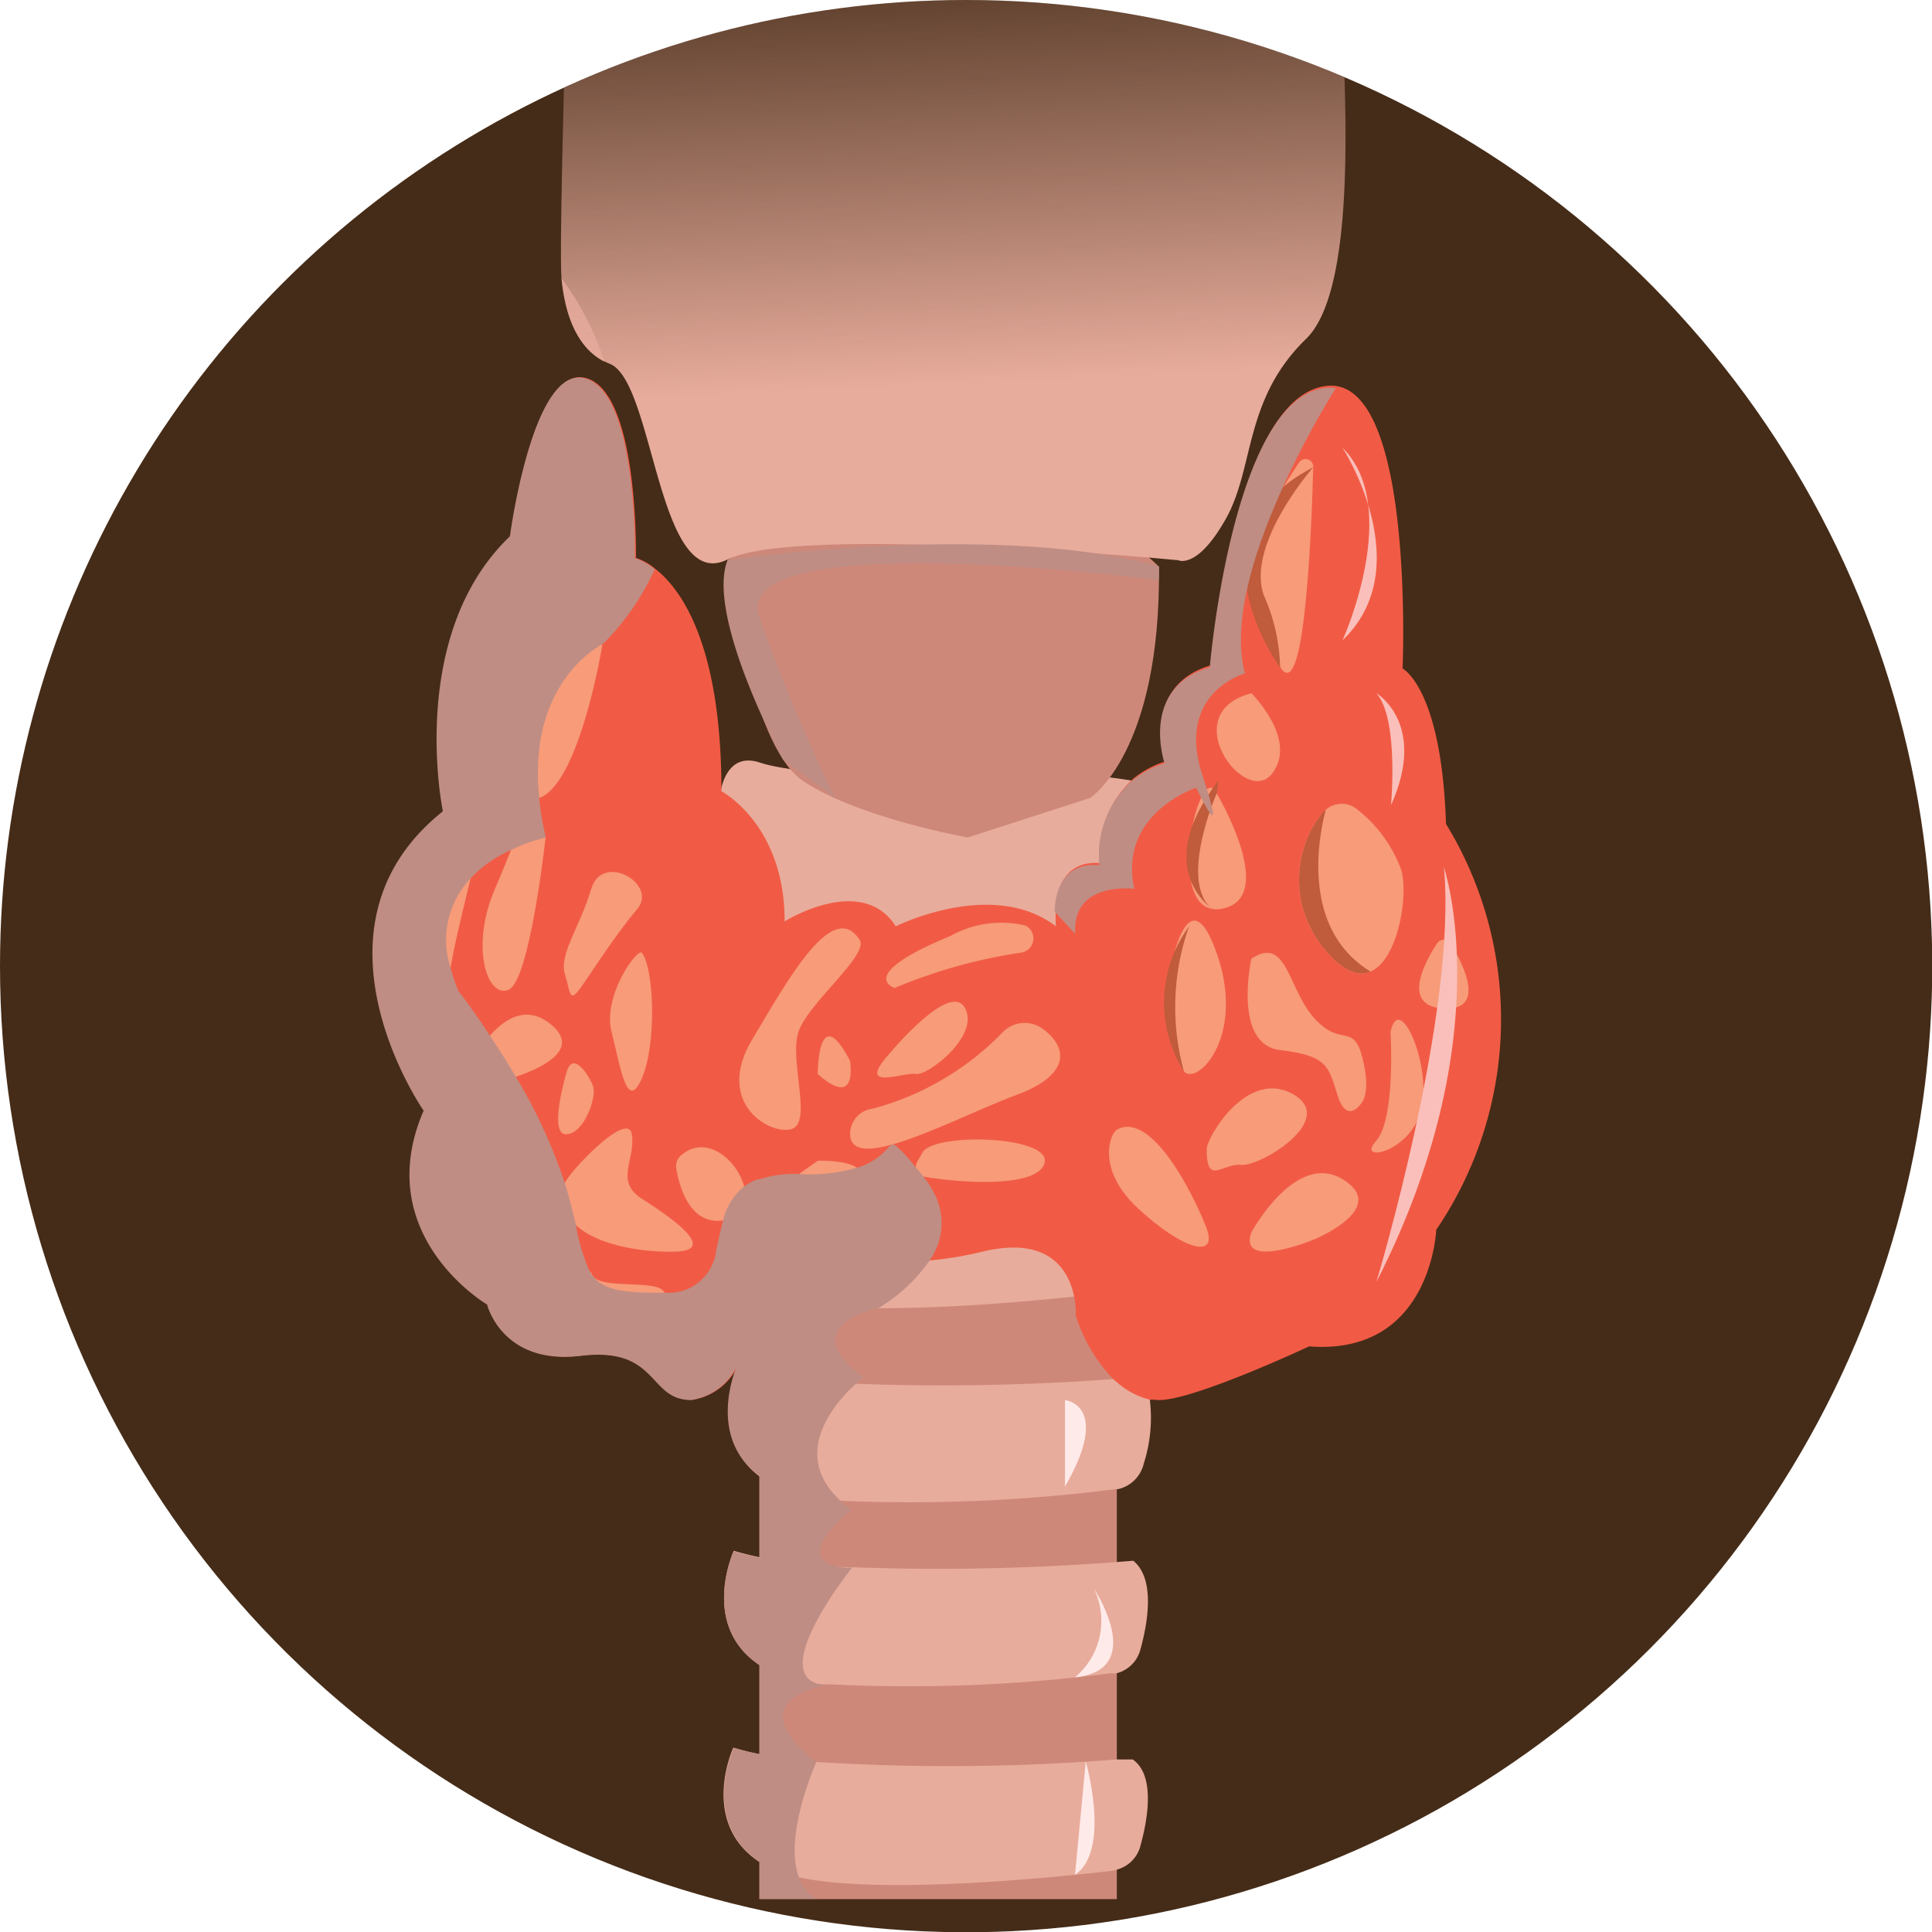 <svg xmlns="http://www.w3.org/2000/svg" xmlns:xlink="http://www.w3.org/1999/xlink" viewBox="0 0 75.25 75.25"><defs><style>.cls-1{fill:none;}.cls-2{isolation:isolate;}.cls-3{clip-path:url(#clip-path);}.cls-4{fill:#452c18;}.cls-5{fill:#bf8d84;}.cls-13,.cls-5{mix-blend-mode:multiply;}.cls-6{fill:#ce887a;}.cls-7{fill:#e8ac9c;}.cls-8{fill:url(#linear-gradient);}.cls-9{fill:#f15b45;}.cls-10{fill:#f79b79;}.cls-11{fill:#fabfba;}.cls-12{fill:#feeae9;}.cls-13,.cls-14{fill:#c05b3c;}</style><clipPath id="clip-path"><path class="cls-1" d="M0,37.62A37.63,37.63,0,1,0,37.62,0,37.62,37.62,0,0,0,0,37.62Z"/></clipPath><linearGradient id="linear-gradient" x1="36.58" y1="-5.48" x2="37.53" y2="14.98" gradientUnits="userSpaceOnUse"><stop offset="0.1" stop-color="#e8ac9c" stop-opacity="0"/><stop offset="1" stop-color="#e8ac9c"/></linearGradient></defs><g class="cls-2"><g id="Layer_1" data-name="Layer 1"><g class="cls-3"><path class="cls-4" d="M0,37.62A37.63,37.63,0,1,0,37.62,0,37.62,37.62,0,0,0,0,37.62Z"/><path class="cls-5" d="M21.87,10.84a11,11,0,0,1,1.67,3.25C22.38,13.5,22,12.07,21.87,10.84Z"/><rect class="cls-6" x="29.58" y="43.64" width="13.92" height="30.33"/><path class="cls-7" d="M44.55,57a1.33,1.33,0,0,1-1,1l-.1,0a62.57,62.57,0,0,1-10.79.45,7.52,7.52,0,0,1-2.46-.56,3.93,3.93,0,0,1-.57-.35c-2-1.45-1-4-.87-4.3l0,0c.26.08.54.15.85.22a24.42,24.42,0,0,0,3.81.44,90.7,90.7,0,0,0,9.88-.18l.23,0,.77-.06a1.45,1.45,0,0,1,.5,1A5.83,5.83,0,0,1,44.55,57Z"/><path class="cls-7" d="M44.42,64.24a1.29,1.29,0,0,1-.92.93.79.79,0,0,1-.22,0,61.4,61.4,0,0,1-11,.43,1.09,1.09,0,0,1-.26,0,6.45,6.45,0,0,1-2-.5,3.65,3.65,0,0,1-.44-.26c-2.33-1.55-1-4.44-1-4.44a9.73,9.73,0,0,0,1,.25,23.43,23.43,0,0,0,3.23.39l.32,0a91,91,0,0,0,10.37-.2l.64-.05C45,61.49,44.71,63.19,44.42,64.24Z"/><path class="cls-7" d="M44.42,71.89a1.29,1.29,0,0,1-.92.93.79.79,0,0,1-.22.05c-2.35.27-8.9.93-12.12.26A4.64,4.64,0,0,1,30,72.77a3.65,3.65,0,0,1-.44-.26c-2.33-1.55-1-4.44-1-4.44a9.73,9.73,0,0,0,1,.25,19.31,19.31,0,0,0,2.26.31,82.31,82.31,0,0,0,11.66-.1l.64,0C45,69.14,44.71,70.84,44.42,71.89Z"/><path class="cls-7" d="M43.61,46s-11.24,1-15.53-.4c0,0-1.52,3.23,1.41,4.7,2.44,1.22,10.58.41,13.26.1a1.32,1.32,0,0,0,1.14-1C44.18,48.36,44.47,46.65,43.61,46Z"/><path class="cls-7" d="M28.06,30.9s.17-1.65,1.53-1.2,4.11.37,5.27,1.09a4.13,4.13,0,0,0,4.55-.11c1.92-1.09,6,0,6,0l-1.25,5.69L28.79,37.93Z"/><path class="cls-6" d="M28.34,21.8s.79,7.18,2.94,8.62,6.41,2.2,6.41,2.2l4.77-1.54s2.76-1.76,2.68-9C45.14,22.06,39.07,15.59,28.34,21.8Z"/><path class="cls-8" d="M52.21-1.67C52.09.19,53.3,10.84,50.87,13.2s-2,5-3.12,7-1.86,1.62-1.86,1.62l-1.11-.1c-3.49-.29-14.16-1.07-16.44.07-2.73,1.36-2.85-6.93-4.59-7.62a1.36,1.36,0,0,1-.21-.1c-1.16-.59-1.56-2-1.67-3.25s.24-12.51.24-12.51Z"/><path class="cls-9" d="M55.94,47.9s-.19,4.91-4.95,4.54c0,0-4.84,2.27-6,2.08l-.19,0a3,3,0,0,1-1.27-.66,2.19,2.19,0,0,1-.23-.21,6.15,6.15,0,0,1-1.4-2.42,3,3,0,0,0-.06-.71c-.18-.93-.88-2.4-3.53-1.78a14,14,0,0,1-2.05.35c-2.17.21-2.89-.35-2.89-.35a7.81,7.81,0,0,1-2,2.07,2.28,2.28,0,0,1-1.78.42h0a9.22,9.22,0,0,1-.84,1.94l0,0a2.34,2.34,0,0,1-1.79,1.35c-1.7,0-1.25-2.09-4.31-1.72s-3.64-2-3.64-2-4.57-2.69-2.47-7.55c0,0-4.95-7.12.75-11.66,0,0-1.43-6.84,2.61-10.71,0,0,.89-6.74,2.94-6.15s1.93,7,1.93,7a2.28,2.28,0,0,1,.77.44c1,.79,2.56,2.95,2.56,8.65,0,0,2.47,1.29,2.46,5.07,0,0,3-1.89,4.33.19,0,0,3.76-1.89,6.24,0a3.24,3.24,0,0,1,0-.65c0-.76.33-1.94,1.74-1.81a3.88,3.88,0,0,1,1.27-3.29,3.73,3.73,0,0,1,1.27-.68s-1-2.93,1.76-3.74c0,0,.87-10.34,4.43-10.87a1.54,1.54,0,0,1,.48,0c3,.55,2.55,11,2.55,11s1.52.76,1.69,6.05A14.58,14.58,0,0,1,55.94,47.9Z"/><path class="cls-10" d="M34,43.18a11,11,0,0,0,5.08-3,1.19,1.19,0,0,1,1.5-.13c.95.66,1.24,1.78-1,2.6-2.46.93-6.42,3.11-6.47,1.53A1,1,0,0,1,34,43.18Z"/><path class="cls-10" d="M50.61,18a.3.3,0,0,1,.54.18c-.07,2.58-.34,9.37-1.29,7.79C48.76,24.16,47.73,22.2,50.61,18Z"/><path class="cls-10" d="M48.74,27s1.84,1.82.8,3.14S45.76,27.78,48.74,27Z"/><path class="cls-10" d="M53.38,37.84c-.47.21-1.08,0-1.83-.92a4.19,4.19,0,0,1-.12-5.16.74.74,0,0,1,.21-.22.94.94,0,0,1,1.24,0,5.3,5.3,0,0,1,1.7,2.35C54.86,34.84,54.47,37.38,53.38,37.84Z"/><path class="cls-10" d="M56.5,36.75a.31.31,0,0,0-.53,0c-.51.78-1.39,2.45.27,2.53S57,37.56,56.5,36.75Z"/><path class="cls-10" d="M47.39,30.9s2.45,4.12.17,4.5S46.69,29.44,47.39,30.9Z"/><path class="cls-10" d="M45.55,37.93s.69-4.07,1.84-.8-.79,5.2-1.28,4.59A5.58,5.58,0,0,1,45.55,37.93Z"/><path class="cls-10" d="M48.74,37.34S48,40.68,49.86,40.9s1.88.64,2.24,1.77S53,43,53,43s.43-.36.07-1.78-.82-.4-1.87-1.55S50.14,36.42,48.74,37.34Z"/><path class="cls-10" d="M54.16,40.19s.21,3.41-.57,4.26,1.31.47,1.76-1.19S54.52,38.55,54.16,40.19Z"/><path class="cls-10" d="M48.74,48s1.73-3.2,3.57-2.06-1.16,2.35-1.16,2.35S48.22,49.49,48.74,48Z"/><path class="cls-10" d="M47,44.76c0-.46,1.57-3.14,3.35-2.15s-1.25,2.83-2,2.76S47,46.21,47,44.76Z"/><path class="cls-10" d="M43.5,44c-.24.13-.85,1.52.85,3.09s3.13,2,2.63.71S44.85,43.25,43.5,44Z"/><path class="cls-10" d="M34.85,38.48a20.35,20.35,0,0,1,4.88-1.37.56.56,0,0,0,.21-1.06,4.06,4.06,0,0,0-2.91.4C33.27,38,34.85,38.48,34.85,38.48Z"/><path class="cls-10" d="M34.52,41.18c.19-.22,2.49-3,3.07-1.91s-1.48,2.65-1.91,2.56S33.41,42.5,34.52,41.18Z"/><path class="cls-10" d="M35.72,45.26a.39.39,0,0,0,.26.57c1.24.22,4.27.47,4.68-.46.5-1.13-4.27-1.29-4.73-.48Z"/><path class="cls-10" d="M33.48,36.6c.39.59-2,2.45-2.38,3.59s.6,3.62-.32,3.8-2.91-1.11-1.49-3.49S32.43,35,33.48,36.6Z"/><path class="cls-10" d="M31.85,41.83s0-2.92,1.26-.51C33.34,43.28,31.85,41.83,31.85,41.83Z"/><path class="cls-10" d="M31.85,45.21s2.07-.08,1.67.82-3.05.16-2.36-.33Z"/><path class="cls-10" d="M26.53,45a.54.54,0,0,0-.19.5c.11.69.54,2.36,2,2C30.13,47,28.08,43.66,26.53,45Z"/><path class="cls-10" d="M21.75,17.44s.72,3.24-.42,3.76S20.19,17.52,21.75,17.44Z"/><path class="cls-10" d="M20.52,23.41s-.44,6.4-1.93,6.76S18.93,22.49,20.52,23.41Z"/><path class="cls-10" d="M23.46,25.13s-.84,5.13-2.34,5.9S22,23.58,23.46,25.13Z"/><path class="cls-10" d="M18.49,33.05c.25.32-1.43,5-1.14,7.45-1.64.32-2.35-2.64-1.42-4.64S17.42,31.67,18.49,33.05Z"/><path class="cls-10" d="M21.25,32.62s-.61,5.58-1.44,5.93-1.51-1.67-.53-3.93S20.32,31.45,21.25,32.62Z"/><path class="cls-10" d="M22.61,38.48c.24-.32,1.35-2.07,2.2-3.06s-1.35-2.25-1.78-.8S21.77,37.17,22,37.93,22.17,39.08,22.61,38.48Z"/><path class="cls-10" d="M18,42c.18-.27,1.67-3.61,3.48-2.08s-3,2.46-3,2.46S17.39,43,18,42Z"/><path class="cls-10" d="M16.64,44.89c0-.23.1-2.84,1.75-.43a40.48,40.48,0,0,0,1.49,4.08s-.14,2.73-1.62.53S16.49,45.84,16.64,44.89Z"/><path class="cls-10" d="M19.88,43.45s-.64,3.48.76,3.24,0-2.81,0-2.81S20,42.71,19.88,43.45Z"/><path class="cls-10" d="M22.05,41.83s-.7,2.36,0,2.35,1.2-1.45,1.05-1.87S22.28,40.84,22.05,41.83Z"/><path class="cls-10" d="M25,37.11c-.16-.21-1.54,1.66-1.18,3.08S24.42,43.33,25,42,25.48,37.73,25,37.11Z"/><path class="cls-10" d="M22,46.08c.1-.35,2.45-2.88,2.61-1.9S23.92,46,25,46.69s3,2,1.33,2.06S21.38,48.27,22,46.08Z"/><path class="cls-10" d="M20.52,49.49c0-.24,2.28-.49,2.54.15s2.6.14,2.82.71-.17,2-1.44,1.42S20.36,50.77,20.52,49.49Z"/><path class="cls-5" d="M36.23,49.06a6.43,6.43,0,0,1-2,1.88h0s-3.38.67-.6,2.71l-.18.15c-.65.55-2.78,2.66-.78,4.59a3.43,3.43,0,0,0,.49.41s-2.54,2-.29,2.26l.32,0S29.82,65.24,32,65.62a1.09,1.09,0,0,0,.26,0s-3.65.53-.46,3c0,0-1.3,2.88-.68,4.5a1.48,1.48,0,0,0,.68.84H29.58V72.51c-2.33-1.55-1-4.44-1-4.44a9.73,9.73,0,0,0,1,.25V64.86c-2.33-1.55-1-4.44-1-4.44a9.73,9.73,0,0,0,1,.25V57.48c-2-1.45-1-4-.87-4.3a2.34,2.34,0,0,1-1.79,1.35c-1.7,0-1.25-2.09-4.31-1.72s-3.64-2-3.64-2-4.57-2.69-2.47-7.55c0,0-4.95-7.12.75-11.66,0,0-1.43-6.84,2.61-10.71,0,0,.89-6.74,2.94-6.15s1.93,7,1.93,7a2.28,2.28,0,0,1,.77.44,10.05,10.05,0,0,1-2,2.89S20.53,26.47,21,31.07a10.89,10.89,0,0,0,.26,1.55,6.1,6.1,0,0,0-1.32.47,4.85,4.85,0,0,0-1.59,1.1,3.5,3.5,0,0,0-.79,3.55,7.14,7.14,0,0,0,.29.85s.55.7,1.26,1.79c.31.47.65,1,1,1.59A20.49,20.49,0,0,1,22,46.09c.19.62.32,1.16.43,1.62a7.66,7.66,0,0,0,.52,1.77c.37.7,1.06.9,2.95.87a1.86,1.86,0,0,0,2-1.7c.1-.38.17-.79.28-1.17A2.38,2.38,0,0,1,29,46.2a2.11,2.11,0,0,1,.52-.27l.07,0a4.34,4.34,0,0,1,1.57-.2,6.49,6.49,0,0,0,2.19-.24,2.5,2.5,0,0,0,1.27-.82c.08-.08.15-.12.23-.07s.37.3.82.87l.32.39a2.87,2.87,0,0,1,.33.5A2.5,2.5,0,0,1,36.23,49.06Z"/><path class="cls-11" d="M52.29,17.44s3,4.63,0,7.5C52.29,24.94,54.64,19.77,52.29,17.44Z"/><path class="cls-12" d="M41.48,54.53s1.84.19,0,3.37"/><path class="cls-12" d="M41.87,65.33c2.84-.29.74-3.45.74-3.45A2.87,2.87,0,0,1,41.87,65.33Z"/><path class="cls-12" d="M42.29,68.61s1,3.46-.42,4.41"/><path class="cls-11" d="M53.61,27s2,1.18.57,4.36C54.18,31.32,54.49,28,53.61,27Z"/><path class="cls-11" d="M56.24,33.78s2.25,6.59-2.63,16.15C53.61,49.93,56.77,39.44,56.24,33.78Z"/><path class="cls-13" d="M53.38,37.84c-.47.21-1.08,0-1.83-.92a4.19,4.19,0,0,1-.12-5.16.74.74,0,0,1,.21-.22C51.44,32.27,50.54,36.11,53.38,37.84Z"/><path class="cls-13" d="M46.31,36.09a9.43,9.43,0,0,0-.2,5.63A5,5,0,0,1,46.31,36.09Z"/><path class="cls-14" d="M51.15,18.2s-2.64,3-1.92,5A7.25,7.25,0,0,1,49.86,26S46.05,20.84,51.15,18.2Z"/><path class="cls-14" d="M47.39,30.9s-1.68,3.81.08,4.68c0,0-2.84-1.52,0-5.19"/><path class="cls-5" d="M45.14,22.6s-16.82-2.21-15.56,1.45a70.18,70.18,0,0,0,2.93,7l-2-1.45S27.47,24,28.34,21.81c0,0,10.37-1.53,16.8.25Z"/><path class="cls-5" d="M48.49,26.23s-2.71.74-1.66,3.95-.24.5-.24.5-3.05,1-2.41,3.94c0,0-2.43-.32-2.3,1.75l-.8-.86c0-.76.33-1.94,1.74-1.81a3.88,3.88,0,0,1,1.27-3.29,3.73,3.73,0,0,1,1.27-.68s-1-2.93,1.76-3.74c0,0,.87-10.34,4.43-10.87a1.54,1.54,0,0,1,.48,0C51,16.75,47.56,22.8,48.49,26.23Z"/></g><path class="cls-1" d="M0,37.62A37.63,37.63,0,1,0,37.62,0,37.62,37.62,0,0,0,0,37.62Z"/></g></g></svg>